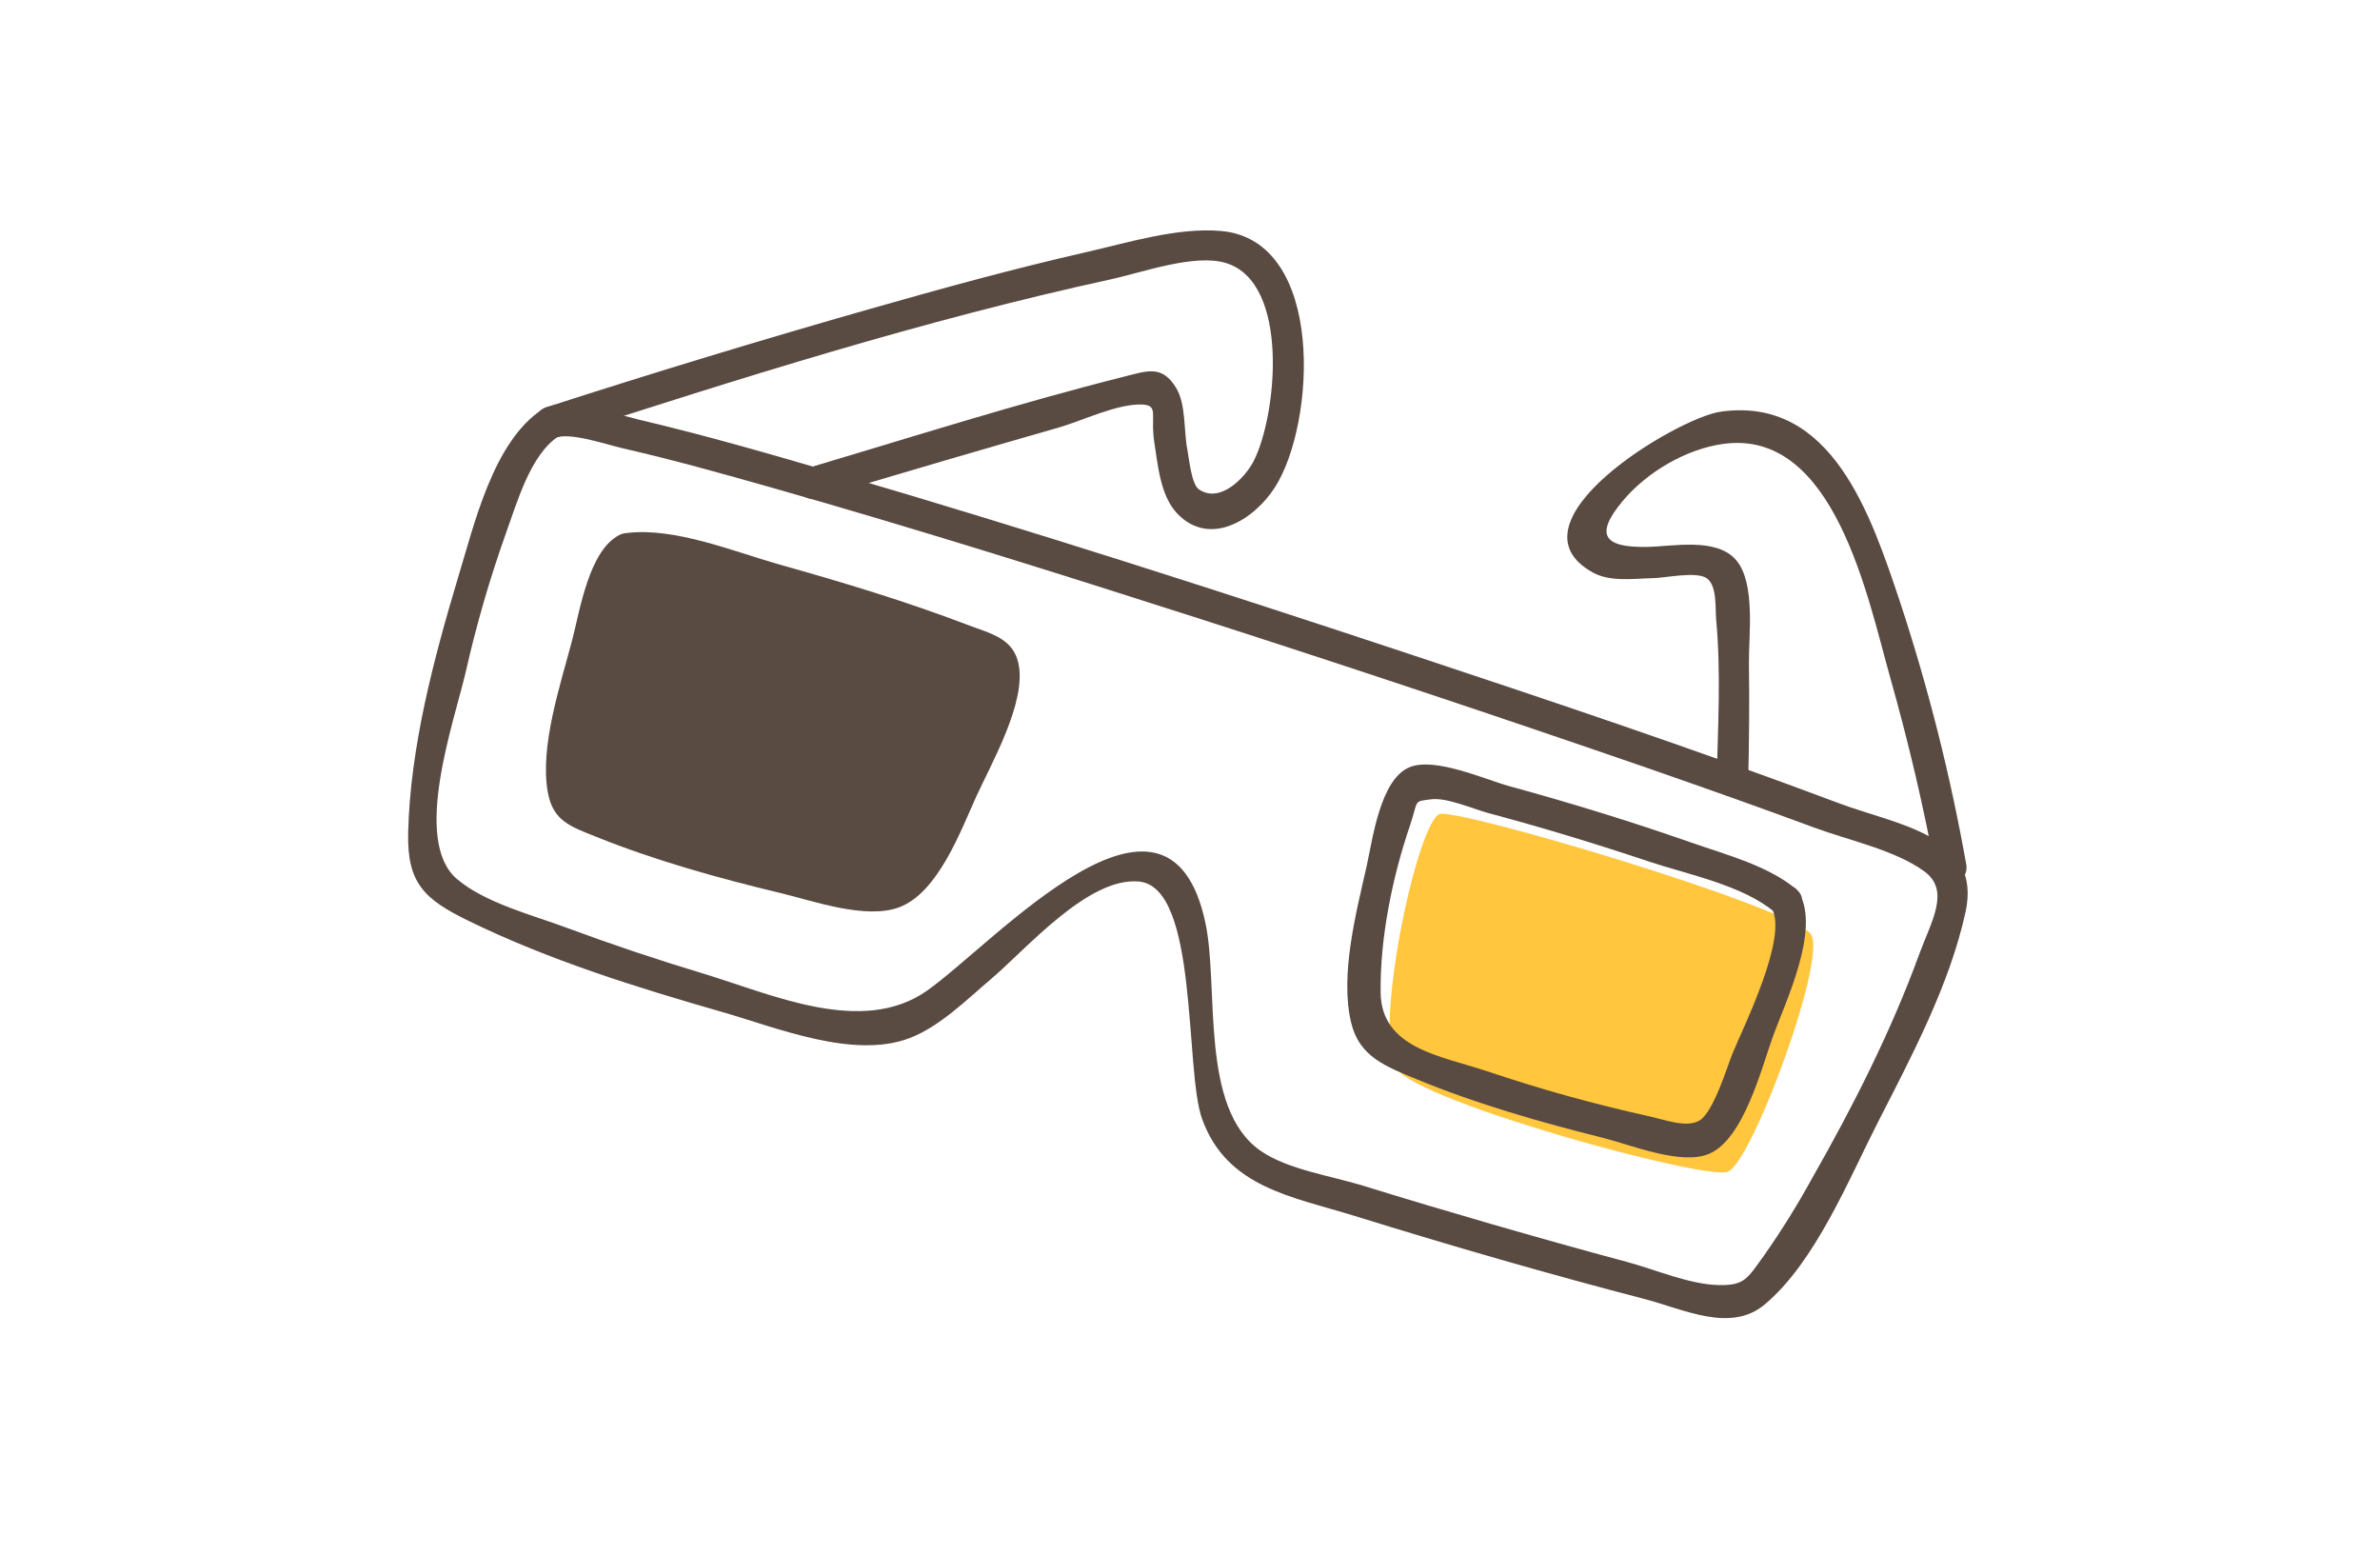 <?xml version="1.0" encoding="UTF-8"?> <svg xmlns="http://www.w3.org/2000/svg" width="589" height="385" viewBox="0 0 589 385" fill="none"> <path d="M448.004 230.925C452.724 235.835 433.504 287.925 427.534 289.925C421.564 291.925 352.274 272.925 345.804 264.635C339.334 256.345 350.894 202.475 356.404 201.375C361.914 200.275 441.024 223.725 448.004 230.925Z" fill="#FFC63E"></path> <path d="M247.674 162.534C251.674 166.534 231.044 217.704 221.084 220.874C211.124 224.044 144.014 203.964 140.154 198.964C136.294 193.964 148.584 137.114 155.244 135.694C165.104 133.624 243.714 158.534 247.674 162.534Z" fill="#594A42"></path> <path d="M134.334 101.204C121.984 109.204 117.334 129.974 113.334 142.974C107.334 163.034 101.514 184.884 101.014 205.974C100.724 218.484 104.944 222.464 116.014 227.854C135.864 237.544 157.524 244.304 178.714 250.374C192.154 254.224 211.214 262.154 225.134 256.824C232.614 253.964 239.314 247.254 245.334 242.154C254.064 234.744 269.264 216.994 281.824 218.094C296.714 219.404 293.094 264.614 297.494 276.834C303.604 293.764 319.624 296.014 335.244 300.834C359.024 308.214 382.984 315.144 407.084 321.414C416.714 323.924 428.254 329.814 436.684 322.774C449.284 312.244 457.514 291.774 464.764 277.614C473.094 261.314 482.514 243.614 486.434 225.614C490.574 206.614 469.434 204.124 455.084 198.724C419.944 185.524 384.304 173.584 348.674 161.774C301.904 146.264 254.964 131.184 207.674 117.334C191.224 112.514 174.724 107.714 158.024 103.804C152.024 102.394 141.444 98.294 135.254 100.804C130.654 102.674 132.664 110.224 137.334 108.334C141.024 106.844 149.974 109.964 154.284 110.954C166.664 113.784 178.904 117.224 191.114 120.684C226.654 130.784 261.924 141.864 297.114 153.154C334.061 165.028 370.884 177.301 407.584 189.974C421.444 194.794 435.284 199.674 449.034 204.774C457.334 207.854 469.034 210.304 476.254 215.604C482.734 220.374 477.954 227.934 474.974 236.074C467.974 255.254 458.554 273.804 448.454 291.524C444.834 298.118 440.855 304.508 436.534 310.664C432.424 316.324 431.794 318.024 425.534 317.944C418.244 317.854 409.664 314.094 402.674 312.224C391.444 309.224 380.254 306.064 369.084 302.844C358.464 299.764 347.864 296.624 337.304 293.344C329.784 291.014 318.554 289.344 311.954 284.714C296.784 274.174 301.724 244.364 298.314 228.334C289.124 185.054 246.014 233.454 229.384 245.124C213.314 256.404 190.894 245.954 173.754 240.784C162.521 237.404 151.401 233.674 140.394 229.594C131.984 226.454 120.104 223.444 113.094 217.484C101.924 207.984 112.314 178.814 115.224 166.384C117.863 154.694 121.202 143.173 125.224 131.884C127.894 124.554 131.224 112.494 138.224 107.944C142.474 105.224 138.604 98.454 134.334 101.204Z" fill="#594A42"></path> <path d="M137.344 108.365C182.654 93.735 228.504 79.195 275.064 69.075C282.594 67.435 295.654 62.695 303.414 65.075C319.334 69.975 315.974 102.945 310.254 114.075C308.164 118.155 301.954 124.675 296.704 121.075C294.814 119.775 294.244 113.205 293.854 111.285C292.944 106.755 293.534 100.075 291.114 96.045C287.624 90.215 283.954 91.735 278.004 93.235C251.844 99.815 226.004 108.035 200.184 115.715C195.374 117.145 197.424 124.715 202.254 123.255C213.254 119.988 224.254 116.742 235.254 113.515C244.094 110.935 252.937 108.378 261.784 105.845C267.784 104.145 276.444 99.845 282.654 100.085C286.854 100.285 284.654 102.665 285.654 109.375C286.554 115.055 287.134 122.675 291.394 127.105C299.394 135.425 310.304 128.655 315.484 120.615C325.624 104.875 328.134 59.395 302.144 57.145C291.384 56.205 279.064 60.055 268.734 62.405C250.884 66.465 233.214 71.335 215.614 76.345C188.68 84.018 161.877 92.158 135.204 100.765C130.444 102.305 132.474 109.855 137.284 108.295L137.344 108.365Z" fill="#594A42"></path> <path d="M486.603 213.865C482.678 191.801 477.184 170.046 470.163 148.765C463.093 127.765 453.464 97.985 425.874 101.845C414.964 103.375 371.823 129.325 394.233 141.665C398.513 144.025 404.333 143.135 408.973 143.045C411.923 143.045 419.973 141.215 422.473 143.125C424.973 145.035 424.473 150.565 424.713 153.285C425.943 166.445 425.143 180.065 424.833 193.285C424.713 198.285 432.523 198.285 432.643 193.285C432.873 183.585 432.963 173.875 432.823 164.165C432.723 157.535 434.564 144.265 429.634 138.555C424.704 132.845 413.884 135.245 407.374 135.315C397.374 135.435 394.293 132.665 401.603 123.925C407.603 116.775 417.253 111.115 426.413 109.835C454.003 105.965 462.223 147.945 467.843 167.835C472.313 183.655 476.113 199.745 479.073 215.935C479.973 220.865 487.503 218.775 486.603 213.855V213.865Z" fill="#594A42"></path> <path d="M153.283 132.365C145.763 136.185 143.513 151.025 141.663 158.135C138.833 169.035 133.463 184.715 135.593 196.135C136.903 203.135 141.173 204.485 147.593 207.055C162.283 212.955 177.833 217.275 193.213 220.965C201.213 222.875 214.293 227.585 222.573 224.455C232.143 220.835 237.743 205.585 241.523 197.255C245.303 188.925 253.983 173.915 252.083 164.345C250.803 157.865 245.153 156.775 239.423 154.585C224.133 148.745 208.343 144.005 192.613 139.585C181.493 136.425 167.073 130.475 155.253 131.855C150.323 132.435 150.253 140.245 155.253 139.665C164.793 138.555 176.433 143.225 185.493 145.665C199.493 149.491 213.353 153.755 227.073 158.455C231.803 160.075 236.773 161.505 241.293 163.655C245.813 165.805 245.013 163.555 243.633 168.785C240.093 182.73 234.495 196.07 227.023 208.365C218.843 221.425 208.743 216.675 195.293 213.455C181.555 210.244 168.016 206.237 154.743 201.455C150.973 200.065 144.913 199.035 143.353 195.355C141.463 190.915 144.613 181.765 145.413 177.355C146.813 169.645 149.413 143.075 157.223 139.115C161.703 136.805 157.763 130.065 153.283 132.365Z" fill="#594A42"></path> <path d="M438.504 224.814C442.504 231.924 431.504 253.984 428.784 260.584C427.454 263.864 424.144 274.924 420.684 277.164C417.494 279.224 411.684 276.914 408.054 276.164C394.456 273.161 381.03 269.426 367.834 264.974C356.524 261.224 341.834 259.354 341.674 245.554C341.524 231.994 344.564 217.084 348.934 204.254C351.084 197.924 349.594 198.304 354.294 197.744C358.134 197.294 364.774 200.214 368.404 201.184C381.774 204.754 395.034 208.784 408.164 213.184C417.604 216.324 431.394 219.034 439.164 225.674C442.964 228.934 448.504 223.434 444.694 220.154C437.694 214.154 426.884 211.394 418.384 208.404C403.604 203.224 388.584 198.624 373.484 194.494C367.564 192.874 355.094 187.214 348.824 189.824C341.494 192.824 339.644 208.014 338.194 214.404C335.604 225.824 331.594 241.204 334.354 252.914C336.354 261.464 342.924 263.844 350.624 267.024C365.534 273.184 381.304 277.664 396.924 281.574C403.584 283.244 416.044 288.374 422.924 285.484C431.594 281.864 435.984 264.024 438.844 256.204C441.964 247.674 450.454 230.124 445.284 220.944C442.784 216.494 436.034 220.424 438.504 224.814Z" fill="#594A42"></path> </svg> 